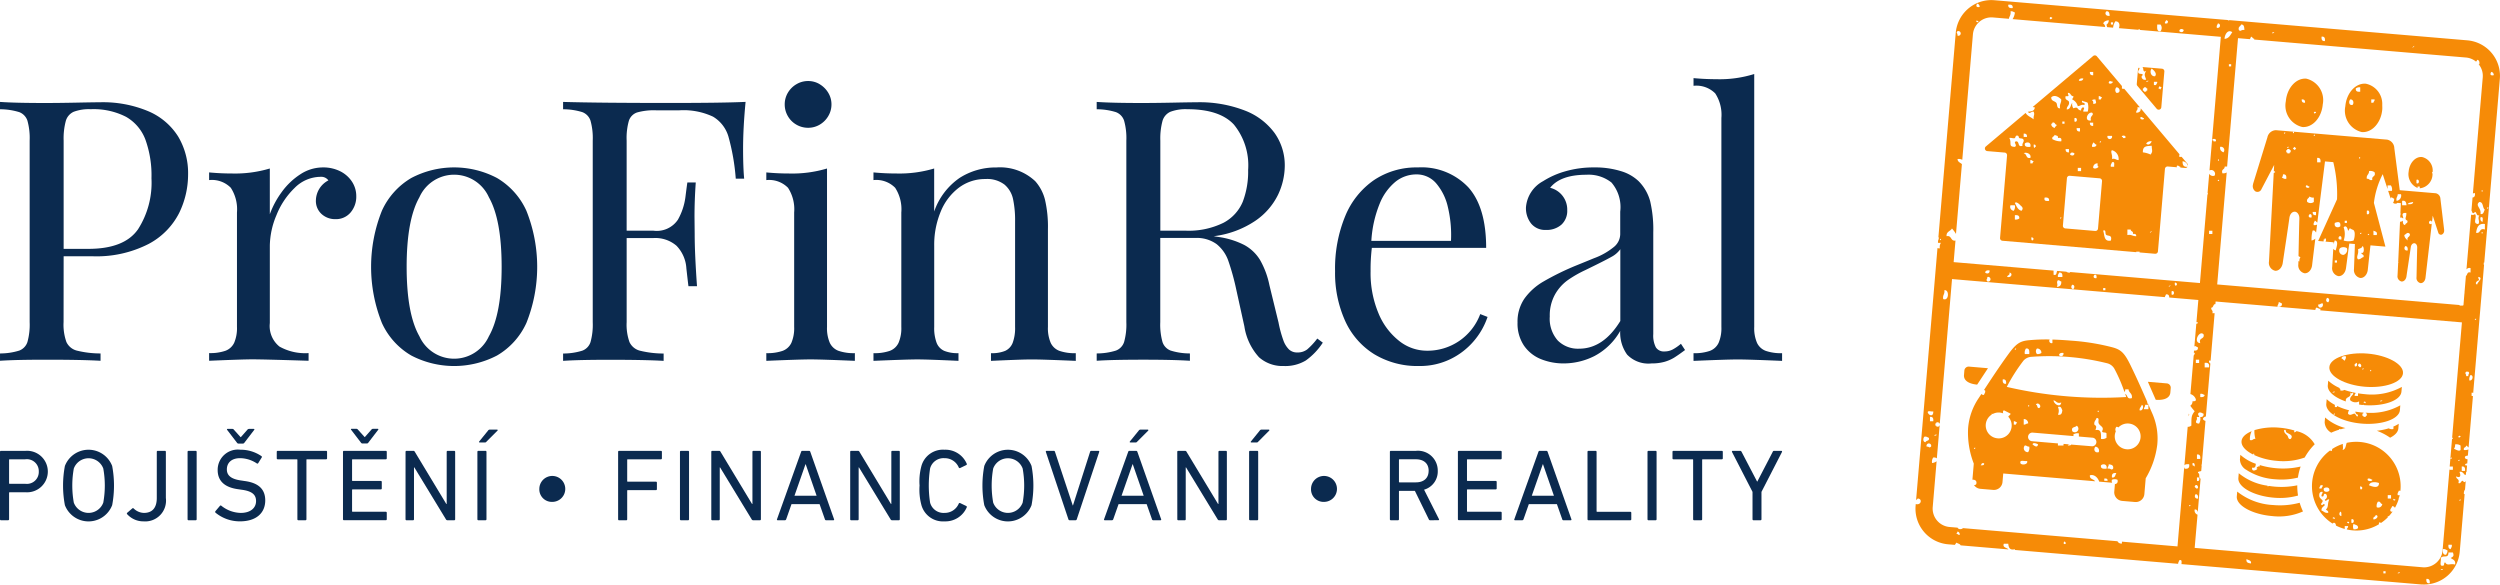 <svg xmlns="http://www.w3.org/2000/svg" width="263" height="61.492" viewBox="0 0 263 61.492"><g transform="translate(-136.56 -249.124)"><g transform="translate(338.07 249.124)"><path d="M399.751,303.065a1.309,1.309,0,0,0,.67,1.08.236.236,0,0,0,.029-.005c0,.009-.005.012-.007.02a6.319,6.319,0,0,0,3.034.978,7.264,7.264,0,0,0,2.374-.175,6.2,6.2,0,0,1,.287-1.166,8.142,8.142,0,0,1-2.563.179,8.543,8.543,0,0,1-1.742-.334c0,.05.008.1.01.151-.19-.085-.5.23-.232.232-.169.185-.637.365-.58-.116.355.09.368-.16.391-.4a4.764,4.764,0,0,1-1.628-.946Z" transform="translate(-365.62 -254.718)" fill="#f68b07"/><path d="M370.035,265.7l1.828.155a.276.276,0,0,1,.252.3l-.736,8.677a.275.275,0,0,0,.252.3l14.076,1.2v-.054h.348v.083l1.634.139a.277.277,0,0,0,.3-.252l.736-8.677a.276.276,0,0,1,.3-.252l.962.081a.15.15,0,0,1,.015-.168c.188-.032.2.11.349.116a.1.1,0,0,1-.021.081l.522.044a.264.264,0,0,0,.246-.124c-.418.052-.531-.2-.517-.581a.622.622,0,0,1,.553.485.26.26,0,0,0-.048-.233l-.62-.735v.019h-.233v-.232h.054l-4.11-4.872c.022.334-.17.453-.469.466-.047-.28.212-.252.116-.58h.257l-1.641-1.946a.347.347,0,0,1-.241-.026v-.26l-2.638-3.126a.275.275,0,0,0-.389-.033l-6.348,5.354a.28.28,0,0,0,.206.037c-.005.382-.33.443-.7.464.1.339.373-.069.579,0,.153.36-.031.331,0,.812-.269-.238-.665-.347-.839-.679l-4.194,3.537A.276.276,0,0,0,370.035,265.7Zm17.18,8.482c.389-.28-.28.389,0,0Zm.116-9.508c-.085.236-.349.474-.58.232A.568.568,0,0,1,387.332,264.67Zm0,.464c.021.523.142.578-.116.928a2.5,2.5,0,0,0-.812-.232C386.371,265.075,386.918,265.2,387.332,265.134Zm-1.16-3.015c.187-.032.2.11.348.116C386.566,262.459,385.991,262.4,386.172,262.118Zm-13.7,9.277h.465a.749.749,0,0,1-.116.579A.418.418,0,0,1,372.476,271.4Zm.465,1.508v-.465c.3-.032.5.043.464.348A.656.656,0,0,1,372.941,272.9Zm.7-.928c-.4-.1-.519-.486-.7-.811.116-.2.446.077.58.232C373.615,271.5,373.918,271.678,373.637,271.975Zm.232-6.03c.127-.193.854-.01.7.465C374.065,266.522,374.227,265.973,373.869,265.945Zm.812,8.814c.533.077-.093.7,0,0Zm3.018-1.971c-.06-.06.083-.148.116-.115C377.875,272.731,377.731,272.819,377.7,272.787Zm3.986,1.056a.275.275,0,0,1-.3.252l-3.141-.267a.275.275,0,0,1-.252-.3l.423-4.986a.275.275,0,0,1,.3-.252l3.141.267a.276.276,0,0,1,.252.3Zm-3.406-8.361h.348v.348C378.374,265.85,378.258,265.734,378.279,265.481Zm.464.58c.033-.269.31-.267.465-.116C379.176,266.214,378.9,266.212,378.743,266.061Zm1.045-2.435c-.253.021-.369-.095-.348-.348h.348Zm.116,3.827v.348h-.347v-.348Zm-.7-4.87v-.348C379.546,262.064,379.546,262.753,379.208,262.583Zm1.625.115h.347v.348C380.928,263.067,380.811,262.952,380.833,262.7Zm1.16,1.971c.06.06-.084.148-.116.116C381.818,264.725,381.962,264.638,381.993,264.67Zm1.393,2.667h-.348c-.049-.243.08-.307.116-.464C383.5,266.756,383.359,267.131,383.386,267.337Zm-.233-.812c.1-.442-.189-.74,0-.928a.953.953,0,0,1,.7,1.044C383.577,266.644,383.508,266.442,383.154,266.525Zm1.626,7.421h.348c0,.231.316.148.231.464.233-.039.364.024.348.232-.373.026-.491-.205-.928-.115Zm-.233-9.625h-.233c.021-.1-.045-.109-.115-.116C384.153,263.98,384.727,264.037,384.547,264.322Zm-.928-5.333c.381-.028.522.638,0,.579A.43.43,0,0,1,383.618,258.988Zm-.349-.58c-.113.187-.309.267-.464.116C382.907,258.186,382.98,258.394,383.269,258.408Zm-.579,5.682h.464A.248.248,0,1,1,382.69,264.09Zm-.116,10.437c.233.11.62-.01.465.579-.765.146-.641-.6-.813-1.043C382.606,273.912,382.359,274.424,382.573,274.526Zm-.812-14.611c.187-.033.2.109.348.115-.022.094-.116.116-.116.232h-.232Zm-.116,7.073c-.01.165-.02.329.116.348-.142.165-.443.263-.581.115A.436.436,0,0,1,381.645,266.989Zm-.58-1.74c-.048-.242.08-.306.115-.464.153.041.183.205.348.233C381.5,265.221,381.329,265.282,381.065,265.249Zm.348-4.986c.06.3.2.45-.233.464.01-.164.02-.328-.115-.347C381.084,260.243,381.276,260.282,381.413,260.263Zm-.233-2.9v.348c-.252.021-.369-.095-.347-.348Zm-.115,4.291c.28.278-.282.306-.116.811C380.19,262.61,380.545,261.56,381.065,261.655Zm-.928-3.595c-.028.2-.2.264-.465.231C379.7,258.087,379.872,258.027,380.136,258.061Zm-1.857,1.855c.471.032.261-.043.232-.348.329-.019.27.348.58.348.033.187-.109.2-.116.347a1.063,1.063,0,0,1,.581.7c.273,0,.341-.2.7-.116.144-.375-.375-.089-.232-.464.153.118.428.114.58.232a1.718,1.718,0,0,1,0,.928h-.464c-.011-.317.193-.234,0-.464a.321.321,0,0,0-.233.348c-.493-.069-.224-.46-.812-.233a.757.757,0,0,1-.116-.579c-.2.228-.156.693-.579.7-.02-.367.308-.388.232-.812C378.524,260.29,378.157,260.347,378.279,259.916Zm-.348,2.667h.232v.232h-.232Zm-.116,2.087a1.8,1.8,0,0,1-.929-.232c-.084-.317.231-.234.233-.464.108.124.428.036.347.347Q377.919,264.218,377.816,264.67Zm0-4.407c.025.373-.206.491-.116.928-.306.036-.3-.242-.348-.464-.087-.338-.627-.225-.58-.7C377.145,259.715,377.61,260.052,377.816,260.263Zm-.929,2.435c.317-.084.234.23.465.232-.041.152-.2.183-.232.347-.17-.1-.368-.173-.348-.463C376.869,262.836,376.88,262.769,376.886,262.7Zm-.812,7.885c.3-.032.5.042.465.348C376.235,270.964,375.958,270.97,376.074,270.583Zm-.928-5.334c-.1-.021-.11.046-.115.116-.136-.019-.1-.211-.117-.347C375.111,264.975,375.132,265.109,375.146,265.249Zm-.348,1.74h-.233v-.347c.188-.033.2.109.348.115C374.892,266.851,374.8,266.872,374.8,266.989Zm-.233-1.74c-.331.023-.633.015-.579-.347C374.209,264.676,374.7,264.781,374.565,265.249Zm-.7-1.391c.253-.021.37.095.347.348h-.347Zm-.928.464c.088-.085.062-.349.348-.232.056.023.071.21.115.232.18.085.393-.029.465.232.049.178-.2.338-.115.58-.589.2-.27-.5-.7-.464-.318.106.205.407-.116.579-.74-.023-.279-.4-.58-.928C372.482,264.248,372.841,264.418,372.941,264.322Z" transform="translate(-362.483 -249.804)" fill="#f68b07"/><path d="M418.1,299.416l.042-.5a3.571,3.571,0,0,1-.57.3.563.563,0,0,1,0,.255.664.664,0,0,1-.483-.073,6.681,6.681,0,0,1-1.253.254,6.187,6.187,0,0,1,1.4.73C417.735,300.13,418.063,299.8,418.1,299.416Z" transform="translate(-367.304 -254.336)" fill="#f68b07"/><path d="M410.119,293.851l-.043.5c-.056.652.731,1.283,1.881,1.682h.019c-.1-.568.615-.313.465-.928.1.071.208.14.232,0,.295.19-.376.388-.232.812a.811.811,0,0,0,.928.116v.332c.122.017.242.037.367.048a.114.114,0,0,1,.15.012c2.036.151,3.856-.467,3.937-1.417l.043-.5a6.569,6.569,0,0,1-3.965.757c-.217-.019-.432-.047-.647-.082v.275H412.9c-.03-.172.084-.2.108-.318a8.2,8.2,0,0,1-1.191-.317.514.514,0,0,1-.426.055c.019-.135-.026-.207-.115-.232,0-.015.007-.023.008-.038A4.3,4.3,0,0,1,410.119,293.851Zm5.688,2.072c0,.112-.143.09-.233.116C415.577,295.925,415.716,295.949,415.807,295.923Zm-1.742.231c-.051.169-.1-.012-.232,0A.117.117,0,0,1,414.064,296.154Zm-3.481-1.043c0-.113.141-.09.232-.116C410.812,295.107,410.673,295.085,410.583,295.111Z" transform="translate(-366.701 -253.806)" fill="#f68b07"/><path d="M420.513,270.828v-.153h.232v.191a1.5,1.5,0,0,0,1.341-1.5.939.939,0,0,0-.064-.2c.027,0,.047,0,.073,0a1.452,1.452,0,0,0-1.12-1.594c-.695-.059-1.322.631-1.4,1.541A1.57,1.57,0,0,0,420.513,270.828Zm-.116-.849c.339-.17.339.518,0,.348Z" transform="translate(-367.695 -251.055)" fill="#f68b07"/><path d="M406.869,263.452c1.073.091,2.039-.974,2.159-2.378a2.314,2.314,0,0,0-1.726-2.707c-1.072-.09-2.039.975-2.159,2.378A2.313,2.313,0,0,0,406.869,263.452Zm1.457-1.509c-.1.071-.208.14-.233,0A.118.118,0,0,1,408.325,261.942Zm-1.16-1.044c-.253.021-.37-.095-.349-.348C407.07,260.529,407.186,260.645,407.165,260.9Z" transform="translate(-366.184 -250.091)" fill="#f68b07"/><path d="M389.726,261.389a.276.276,0,0,0,.486-.155l.32-3.759a.276.276,0,0,0-.253-.3l-2.11-.18a.507.507,0,0,1,.1.047c.073.048-.015.634.348.348-.226.441-.171.44,0,.928-.358.151-.659-.329-.348-.464-.017-.215-.393-.072-.465-.232-.141-.269.273-.456.047-.559a.271.271,0,0,0-.09.175l-.131,1.542a.28.28,0,0,0,.064.2Zm.287-2.374c.095.022.116.116.233.116-.022.094-.116.115-.116.231-.094-.022-.116-.116-.232-.116C389.919,259.154,390.014,259.132,390.013,259.016Zm-.347-.116h-.233v-.347h.348C389.813,258.739,389.672,258.752,389.665,258.9Zm-.465-1.739c.216.173.605.52.347.811C389.114,258.019,388.95,257.445,389.2,257.161Zm-.348,1.275c0,.113-.142.09-.232.116C388.623,258.439,388.762,258.462,388.852,258.436Zm-.58.812c.1.021.109-.045.116-.115h.232c-.021.1.045.109.115.115v.232c-.1-.022-.109.046-.115.115h-.232c.021-.1-.046-.108-.116-.115Z" transform="translate(-364.352 -249.948)" fill="#f68b07"/><path d="M415.149,310.615a3.772,3.772,0,0,0,3.734-3.434l.516-6.078a.392.392,0,0,1-.075-.006.665.665,0,0,1,.116-.476l.078-.918a.223.223,0,0,1-.079.118c-.155.077-.19-.116-.232-.116-.215,0-.2.355-.465.232.16-.469-.252-.366-.232-.7.445.214.515-.067.348-.464.463-.2.639.831.7,0,.018,0,.024.006.04.005l.055-.66a.275.275,0,0,0-.212-.041c0-.141.107-.2.232-.192l.037-.432c-.134-.056-.334-.047-.269-.3a.548.548,0,0,1,.3-.1l.056-.652a.854.854,0,0,1-.475.06c-.085-.316.23-.234.232-.464.119.032.166.138.261.2l.459-5.415h-.141v-.347a.218.218,0,0,1,.167.031l1.144-13.483h-.034v-.232h.054l1.64-19.328a3.754,3.754,0,0,0-3.419-4.056l-25.02-2.124a.143.143,0,0,1-.181,0v-.012l-24.564-2.085q-.161-.013-.32-.013a3.772,3.772,0,0,0-3.735,3.434l-1.826,21.52h.038a.531.531,0,0,1-.065.329l-.022.249a1.447,1.447,0,0,0,.32,0,.757.757,0,0,0-.116.58.483.483,0,0,1-.251-.026l-2.252,26.53c.053-.068.124-.119.182-.181.5.017.372.739-.216.582l-.015.18a3.757,3.757,0,0,0,3.421,4.055l.712.06c.028-.058.081-.114.16-.239.136.108.372.116.442.29l5.027.427c-.006-.007-.008-.013-.015-.021-.171-.167-.636-.186-.464-.58h.464c.042.382.134.716.7.58v.079l17.172,1.457c0-.168.089-.242.12-.376.321-.107.23.2.234.406l25.216,2.14C414.936,310.61,415.042,310.615,415.149,310.615Zm3.827-8.939c.06.06-.084.149-.116.116C418.8,301.733,418.943,301.644,418.975,301.677Zm-3.25,8.814c-.305.035-.38-.161-.348-.464C415.683,309.991,415.758,310.187,415.725,310.49Zm1.16-1.392c0-.113.142-.09.232-.116C417.115,309.1,416.976,309.072,416.886,309.1Zm.464-.811c-.167.026-.039.346-.232.347-.441.093-.147-.548-.232-.811.312-.365.8.121.813-.58h.464c.133.34.069.431-.232.58.217.169.552.222.464.7C417.891,308.357,417.591,308.71,417.349,308.287Zm-.232-1.391c.244-.049.308.079.466.116.048.243-.081.307-.117.464C417.1,307.527,417.1,307.227,417.117,306.9Zm.581-.464h.348c.048.242-.081.306-.116.464C417.726,306.867,417.666,306.7,417.7,306.432Zm1.044-8.814c-.059-.06.084-.148.116-.116C418.919,297.562,418.776,297.65,418.742,297.618Zm.233-1.159c-.181.191-.452-.039-.7-.115a.651.651,0,0,0,.116-.465.758.758,0,0,1,.581.116Zm-.233-1.391a.118.118,0,0,1,.233,0C418.871,295.138,418.768,295.207,418.742,295.067Zm.7,3.595h-.348V298.2C419.4,298.163,419.472,298.359,419.439,298.662Zm.348-9.973h-.232c.011-.316-.193-.234,0-.464h.232C419.981,288.455,419.777,288.373,419.787,288.689Zm.116.464a.75.75,0,0,1,.115-.579C420.376,288.594,420.263,289.2,419.9,289.153Zm.579-6.377c-.059-.06.085-.148.117-.116C420.659,282.719,420.515,282.807,420.483,282.776Zm.233-3.711c-.351-.141.061-.463.233-.464a.541.541,0,0,1-.116-.347C421.427,278.35,420.716,278.823,420.716,279.064Zm.464-5.45c.022-.132.117-.064.116,0C421.274,273.746,421.18,273.679,421.18,273.615Zm.348-.348c-.623-.2-.406.445-.928.348.083-.534.216-1.021.928-.928Zm-.464-1.275c.349-.117.206.258.232.464C421.092,272.427,421.032,272.255,421.064,271.991Zm1.16-15.307a.32.32,0,0,1,.232.348C422.054,257.134,422.059,256.854,422.224,256.684Zm-.348,14.263c.061.06-.083.148-.116.116C421.7,271,421.844,270.915,421.876,270.947Zm-.812.7c.115-.662-.611-.894-.116-1.276.454.011.3.625.579.812C421.392,271.351,421.428,271.7,421.064,271.643Zm.115-2.435c.022-.132.117-.064.116,0C421.274,269.339,421.18,269.272,421.18,269.208Zm-7.195-15.191c.389-.28-.28.389,0,0Zm-9.633-1.043c.305-.035.381.16.347.463C404.394,253.473,404.319,253.276,404.352,252.974Zm-4.991-.465c0,.114-.142.09-.232.116C399.132,252.513,399.271,252.535,399.361,252.509Zm-3.481-.811c.326-.017.335.284.348.58-.371-.069-.36.218-.581,0C395.547,251.908,395.83,251.919,395.88,251.7Zm-.928.811c-.209.295-.343.663-.813.7C394.156,252.744,394.5,252.176,394.951,252.509Zm-.116,3.364v.231H394.6v-.231Zm-.427,10.775,1.147-13.515,1.259.107c.028-.1.087-.165.111-.266.151.04.182.2.348.232a.276.276,0,0,1-.027.071l22.288,1.892a1.915,1.915,0,0,1,1.059.431.327.327,0,0,0,.123-.19c.2.028.264.2.233.464a.416.416,0,0,1-.08,0,1.923,1.923,0,0,1,.433,1.387l-1.037,12.216a.338.338,0,0,1,.218-.039c.03.265-.035.438-.253.457l-.115,1.367c.063.1.073.232.138.264.146.072.206-.121.231-.116.206.035.132.476.466.347-.243.365.1.647-.116.928-.688-.03-.068-.729-.349-1.044a.388.388,0,0,1-.406.054l-.49,5.769a.376.376,0,0,1,.432-.14v.463c-.393-.108-.314.255-.49.363l-.147,1.72a.251.251,0,0,1-.012.139l-.1,1.232-.058-.005c0,.011,0,.019,0,.03h-.348a.359.359,0,0,1,0-.06l-25.5-2.165,1-11.781a.714.714,0,0,1-.449.09c-.16-.47.253-.367.232-.7A.876.876,0,0,1,394.408,266.648Zm10.641,14.272c-.269-.033-.268-.311-.116-.465C405.2,280.489,405.2,280.766,405.049,280.92Zm-1.045.232c.208.014.244-.142.464-.116C404.63,281.552,403.936,281.664,404,281.152Zm-3.83-.116c.035.305-.16.381-.464.348-.015-.209.141-.244.115-.464C400.013,280.887,400.026,281.03,400.174,281.036Zm-6.616-12.988c.06.06-.084.148-.116.116C393.383,268.1,393.526,268.016,393.558,268.048Zm-.116-2.087c.022-.132.116-.064.116,0C393.536,266.093,393.442,266.025,393.442,265.961Zm.581-.812c-.2-.106-.4-.216-.348-.58A.349.349,0,0,1,394.023,265.149Zm-.581-13.567c.338.021.28.551-.115.463C393.277,251.8,393.406,251.738,393.442,251.583Zm-3.6.7c-.032.269-.311.266-.465.116C389.413,252.125,389.69,252.127,389.844,252.278Zm-1.857-1.044c.242.064.246.181.116.348h-.232C387.839,251.395,387.981,251.383,387.987,251.234Zm-.928.464h.348a.566.566,0,0,1,0,.7C386.991,252.461,387.054,252.051,387.059,251.7Zm-4.874-.232h.231v.232h-.231Zm-.465-1.159c.306-.035.3.242.347.464C381.653,250.865,381.492,250.523,381.72,250.307Zm-5.687.7c-.352.429-.39-.352,0,0Zm-4.178-1.044c-.3.033-.5-.042-.465-.347C371.694,249.578,371.889,249.653,371.855,249.958Zm-3.715-.464a.319.319,0,0,1,.232.348C367.971,249.944,367.975,249.664,368.141,249.495Zm.117,1.856a.119.119,0,0,1-.234,0C368.076,251.181,368.127,251.362,368.258,251.351Zm-2.206,1.043a.248.248,0,1,1,0,.464C366.063,252.541,365.859,252.624,366.052,252.394Zm-.58,20.757a3.846,3.846,0,0,1,.418.569l.623-7.345c-.172-.158-.441-.218-.461-.529a.742.742,0,0,1,.5.077l1.12-13.21a1.952,1.952,0,0,1,1.932-1.775c.056,0,.11,0,.167.007l1.689.143c-.01-.184.243-.406.164-.781.243-.049.308.079.465.115a1.616,1.616,0,0,1-.244.7l9.731.826a.4.4,0,0,0-.2-.364c.081-.229.31-.31.58-.348a.51.51,0,0,1-.232.464,1.709,1.709,0,0,0,.073.267l.62.053a1.537,1.537,0,0,1,.235-.667c.444,0,.5.379.377.719l2.052.174c0-.053.1-.107.124-.081s.01.065-.021.09l8.567.727-1.193,14.06a.4.4,0,0,1,.538.545.453.453,0,0,1-.568-.2l-.17,2.006a.341.341,0,0,1,.041.161c-.024.006-.034,0-.055,0l-.791,9.332-13.66-1.16v.058a.536.536,0,0,1-.4-.092l-.95-.081c-.111.152-.018.509-.387.406v-.439l-10.512-.892.194-2.284c0,.008-.01.011-.012.019-.537.073-.355-.573-.928-.464C364.86,273.467,365.315,273.458,365.472,273.151Zm27.738-9.161h-.232c.021-.1-.046-.109-.116-.116C392.816,263.649,393.391,263.7,393.21,263.99Zm-.348,9.393v.347h-.347v-.347Zm-.347,14.379h-.465V287.3Q392.595,287.217,392.514,287.762Zm-1.045,5.914c-.494-.022-.309-.275-.232-.464.019-.047-.035-.2,0-.232s.22.03.232,0c.039-.1-.266-.282,0-.464.243-.049.307.08.465.116.021.253-.095.369-.348.347A.985.985,0,0,1,391.469,293.675Zm.116-8.464c-.79-.05-.1-1.415.348-.928C392.073,284.847,391.4,284.6,391.586,285.211Zm-.116,1.739v.348h-.348v-.348Zm-.348,14.148c.2.028.264.2.232.464C390.992,301.615,390.938,301.269,391.121,301.1Zm-.116-.812c.158-.42.537.138.233.232C391.18,300.534,390.978,300.357,391,300.285Zm.233-.58v-.347C391.575,299.187,391.575,299.875,391.237,299.705Zm0-2.319v-.464c.305-.035.381.16.348.464Zm.348-6.494v-.348c.242-.049.307.08.464.116C392.022,290.865,391.85,290.925,391.586,290.892Zm-2.67-12.06c.532.078-.093.7,0,0Zm-.347,1.276v-.348C388.906,279.59,388.906,280.278,388.568,280.108Zm-.233-.928c.389-.28-.28.389,0,0Zm-6.731.232v.232h-.233v-.232Zm-.929-1.276v.232C380.109,278.485,380.462,277.752,380.675,278.137Zm-2.437,1.391c-.269-.032-.266-.31-.116-.464C378.391,279.1,378.389,279.374,378.238,279.528Zm-1.625-.928c.188-.032.2.11.349.116.03.378-.138.558-.465.579C376.664,278.951,376.4,278.9,376.613,278.6Zm0-.347c-.048-.243.08-.307.116-.465.306-.035.381.161.348.465Zm-5.339,0c0-.231.318-.148.233-.465C371.9,277.846,371.732,278.395,371.274,278.253Zm-2.089,0a.248.248,0,1,1,0,.464C368.992,278.486,369.2,278.569,369.186,278.253Zm-.232-.465c.028-.2.2-.264.464-.231C369.471,277.918,369.127,277.971,368.954,277.789Zm-4.294,1.856c.536-.113.513,1.176-.116.928C364.461,280.142,364.742,280.074,364.66,279.645Zm-.465-5.334c.022-.132.117-.064.116,0C364.29,274.442,364.2,274.375,364.2,274.31Zm-.348,20.525c0,.113-.141.09-.232.116C363.619,294.838,363.757,294.861,363.847,294.835ZM363.5,292.4c.03.612-.466.445-.58.115C362.9,292.264,363.331,292.464,363.5,292.4Zm0,1.043h-.348v-.464C363.456,292.945,363.532,293.141,363.5,293.443Zm-.813,2.2c-.3-.012-.274-.432-.115-.579.242-.049.307.08.464.116C363.137,295.555,362.734,295.424,362.686,295.647Zm.58.464c-.23.193-.148-.011-.464,0A.248.248,0,1,1,363.267,296.11Zm2.67,9.161c.021-.094.116-.115.116-.232a.319.319,0,0,1,.232.348C366.1,305.42,366.084,305.278,365.936,305.271Zm11.373.812c.43.352-.353.39,0,0Zm13.115-3.711c-.06-.06.084-.148.116-.116C390.6,302.317,390.458,302.4,390.424,302.372Zm-.159-8.347-.346,4.066c.056-.107.212-.151.5-.125q.081.545-.464.465a.656.656,0,0,1-.055-.174l-.709,8.352-5.843-.5a1.61,1.61,0,0,1-.009.2.459.459,0,0,1-.464-.244l-16.25-1.379c-.141.148-.481.162-.565-.048l-.849-.072a1.943,1.943,0,0,1-1.769-2.1l.408-4.813a1.015,1.015,0,0,1-.474.187.753.753,0,0,1,.116-.58.492.492,0,0,1,.383.086l.293-3.443c-.072,0-.09.047-.1.111h-.232c.021-.1-.045-.109-.116-.116v-.232c.1.021.109-.045.116-.115h.232c-.021.1.046.109.116.115v0l1.288-15.181,22.387,1.9c.023-.113.092-.18.117-.289.255-.03.345.107.35.329l3.058.26-.2,2.341c.068-.024.155.008.156.085a.3.3,0,0,1-.169.075l-.207,2.432a.336.336,0,0,0,.028-.072c.188-.032.2.109.348.116.033.285-.14.365-.409.348l-.02.232H391c.03.171-.082.2-.107.317l-.341,4.022a.866.866,0,0,1,.565.531c.054.247-.166.221-.348.232a.51.51,0,0,1-.232.464,5.148,5.148,0,0,0,.464.58c-.366.47-.344.642-.348,1.507A.552.552,0,0,1,390.265,294.025Zm.508,3.825c.248-.055.221.166.232.348-.094-.022-.115-.116-.232-.116Zm.232,4.871c.212-.011.285.117.317.286l.3-3.535c-.013,0-.021,0-.036,0-.2-.07.008-.55-.233-.579-.05-.209.258-.15.337-.227l.042-.491a.346.346,0,0,1,.019-.228l.386-4.541c-.477-.141-.194-.429.039-.459l.473-5.572a.283.283,0,0,1-.133-.311.475.475,0,0,1,.159.01l.423-5h-.235c.1-.328-.163-.3-.116-.58.261-.009.161-.378.432-.375l.023-.275,10.49.89a.857.857,0,0,1,.081-.24c.208-.014.244.142.464.116-.011.054-.017.111-.024.167l14.9,1.265L418.082,295.2c.03-.02.066-.031.081-.017.05.05-.039.115-.089.119l-.246,2.9h.335v.347h-.347v-.193l-.736,8.677a1.953,1.953,0,0,1-1.933,1.775c-.055,0-.109,0-.165-.007L391,306.762l.3-3.493A.465.465,0,0,1,391,302.721Zm26.926-5.334c-.06-.06.083-.148.116-.116C418.107,297.331,417.963,297.418,417.93,297.386Zm-21.472,10.552c.173.137.519.1.466.464C396.655,308.362,396.38,308.327,396.459,307.938Zm14.624,1.508h-.232v-.232h.232Zm1.277,0c0-.113.141-.09.232-.116C412.589,309.443,412.449,309.42,412.36,309.446Z" transform="translate(-361.63 -249.124)" fill="#f68b07"/><path d="M367.859,292.2a.455.455,0,0,0-.491.414l-.039.463c-.061.717.761.965,1.385,1.018l1.136-1.725Z" transform="translate(-362.226 -253.633)" fill="#f68b07"/><path d="M399.567,305.228c-.081.963,1.655,1.9,3.725,2.072a7.074,7.074,0,0,0,2.552-.225,6.19,6.19,0,0,1-.079-1.075,8.251,8.251,0,0,1-2.374.138c-.2-.017-.4-.042-.6-.073a.336.336,0,0,1-.156.041.193.193,0,0,1,0-.069,6.027,6.027,0,0,1-3.029-1.312Z" transform="translate(-365.601 -254.944)" fill="#f68b07"/><path d="M403.208,308.3a6.573,6.573,0,0,1-3.781-1.415l-.043.505c-.082.962,1.655,1.9,3.725,2.072a6.219,6.219,0,0,0,3.237-.488,6.21,6.21,0,0,1-.349-.914A7.943,7.943,0,0,1,403.208,308.3Z" transform="translate(-365.582 -255.171)" fill="#f68b07"/><path d="M415.263,309.546a.149.149,0,0,1,.207.032,4.652,4.652,0,0,0,.716-.587.475.475,0,0,0,.005-.141.253.253,0,0,1,.1.025,4.6,4.6,0,0,0,.411-.509.448.448,0,0,1-.166.02c-.216-.205.05-.338.116-.58a.292.292,0,0,1,.289.18,4.645,4.645,0,0,0,.419-.99h-.012c-.033-.034,0-.073.036-.1.022-.082.042-.165.06-.249a.881.881,0,0,1-.211,0c-.049-.243.08-.307.116-.464a.213.213,0,0,1,.163.03c0-.039.013-.078.016-.118a4.668,4.668,0,0,0-5.656-4.949c-.112.284-.1.692-.441.748.109-.181,0-.457.041-.638a4.635,4.635,0,0,0-1.136.542.258.258,0,0,1-.066.212.256.256,0,0,1-.143-.067,4.657,4.657,0,0,0,.253,7.694,1.507,1.507,0,0,1,.123-.09c.16,0,.228.141.236.3a4.634,4.634,0,0,0,.924.356v-.305h.347c.033.187-.109.2-.116.347h-.056a4.553,4.553,0,0,0,3.422-.535ZM417,307.111a.118.118,0,0,1-.233,0C416.824,306.942,416.874,307.122,417,307.111Zm-.813-.464h.348V307h-.348Zm-7.079-1.044h.232c.032.188-.109.2-.116.348H409C408.964,305.764,409.106,305.752,409.113,305.6Zm.813,2.9c-.366.056-.455-.165-.7-.232-.03-.337.218-.4.347-.579a.117.117,0,0,0-.232,0c-.4-.05.056-.265,0-.464-.024-.09-.325-.261-.348-.464-.025-.22.007-.512.348-.464.015.208-.142.244-.116.464.374.143.088-.376.464-.232a.349.349,0,0,1-.116.579c.077.347.249-.111.465,0-.227.491-.039.757-.348,1.044C409.768,308.273,409.96,308.275,409.925,308.5Zm.116-2.319c-.174.184-.662.169-.58-.232C409.634,305.767,410.122,305.782,410.041,306.183Zm.348,2.9a.117.117,0,0,1,.232,0C410.57,309.251,410.52,309.071,410.389,309.082Zm.812-.7c.158.036.1.29.116.464C411.049,308.818,411.051,308.541,411.2,308.387Zm.7,1.159a.117.117,0,0,1,.232,0C412.079,309.714,412.029,309.534,411.9,309.546Zm.464,0V309.2C412.7,309.028,412.7,309.717,412.362,309.546Zm.233.7a.717.717,0,0,1,0-.579c.172.137.518.1.464.463A.648.648,0,0,1,412.594,310.242Zm3.018-2.667a.419.419,0,0,1-.581.348.752.752,0,0,1,.116-.58C415.464,307.258,415.381,307.573,415.613,307.574Zm-2.322-1.855c.533.077-.092.7,0,0Zm.813-.812c.243-.049.308.08.465.116C414.6,305.229,413.917,305.231,414.1,304.907Zm1.16.464c.022.612-.667.4-1.044.232C414.316,305.194,414.952,305.253,415.263,305.371Zm-.58,3.827c-.085-.317.23-.234.233-.465C415.322,308.806,415.019,309.218,414.683,309.2Z" transform="translate(-366.507 -254.558)" fill="#f68b07"/><path d="M390.926,294.153l-1.992-.168.829,1.892c.624.054,1.476-.053,1.537-.77l.039-.463A.454.454,0,0,0,390.926,294.153Z" transform="translate(-364.488 -253.82)" fill="#f68b07"/><path d="M413.984,294.155c2.071.175,3.939-.451,4.021-1.415s-1.655-1.9-3.725-2.072-3.939.451-4.022,1.415S411.914,293.979,413.984,294.155Zm.68-1.7c-.022.132-.116.065-.116,0C414.571,292.324,414.665,292.391,414.665,292.455Zm-.813-.232c.061.06-.083.149-.116.116C413.676,292.279,413.82,292.191,413.852,292.223Zm-.348-.115c-.056.018-.258-.16-.232-.232C413.429,291.456,413.809,292.013,413.5,292.107Zm-.58-.348c.1.022.109-.045.117-.116.225-.046.169.528-.117.348Zm-.928-.811c.049.243-.08.307-.116.464-.152-.041-.183-.2-.348-.232C411.56,290.976,411.731,290.916,411.995,290.948Z" transform="translate(-366.72 -253.47)" fill="#f68b07"/><path d="M387.139,296.693c-.13-.3-.269-.62-.41-.944a.545.545,0,0,1-.071.013v-.176c-.529-1.215-1.13-2.57-1.766-3.869-.643-1.314-1.01-1.641-1.915-1.884a23.536,23.536,0,0,0-4.36-.7c-.717-.061-1.342-.095-1.939-.112v.366a.244.244,0,0,1-.282-.376,19.645,19.645,0,0,0-2.194.08c-.933.087-1.351.347-2.206,1.534-.9,1.241-1.758,2.545-2.514,3.7a.461.461,0,0,0,.117.047c.049.242-.08.307-.115.464a.257.257,0,0,1-.274-.095l-.267.408a6.523,6.523,0,0,0-1.137,3.243,9,9,0,0,0,.6,3.679l-.142,1.671c0,.008,0,.015,0,.023.249-.022.509.106.4.464a.23.23,0,0,1-.237.093.891.891,0,0,0,.663.4l1.356.115a.907.907,0,0,0,.981-.827l.077-.9,9.661.819c-.141-.249-.589-.192-.546-.624.39-.138.817.167.982.662l1.364.116a.373.373,0,0,1-.025-.313.721.721,0,0,1,.581,0c.089.295-.084.444-.268.456l-.067.788a.909.909,0,0,0,.828.981l1.356.115a.907.907,0,0,0,.981-.827l.142-1.671a9.043,9.043,0,0,0,1.215-3.524A6.535,6.535,0,0,0,387.139,296.693Zm-18.7,3.825c-.061-.061.083-.149.116-.116C368.613,300.462,368.469,300.549,368.437,300.518Zm.7,1.739c.022-.094.116-.115.116-.232h.233C369.536,302.273,369.316,302.246,369.134,302.257Zm8.7-11.827c.054.361-.292.414-.465.231C377.4,290.456,377.573,290.4,377.838,290.43Zm-2.786-.465a.436.436,0,0,1,.465.465.658.658,0,0,1-.465.116A.433.433,0,0,1,375.052,289.965Zm-1.159,0c.363-.053.371.248.347.58h-.464A.75.75,0,0,1,373.892,289.965Zm-1.045,0c.06.06-.085.148-.116.116C372.671,290.021,372.815,289.934,372.848,289.965Zm.748,1.32a1.2,1.2,0,0,1,.829-.445,25.11,25.11,0,0,1,8.035.681,1.214,1.214,0,0,1,.742.579,16.529,16.529,0,0,1,1.057,2.441.429.429,0,0,0,.078-.286h.347c.034.392.438.415.348.928-.543.161-.423-.343-.7-.443.068.2.107.327.107.327A44.19,44.19,0,0,1,371.879,294,18.281,18.281,0,0,1,373.6,291.285Zm7.956,5.29c-.022.132-.116.064-.116,0C381.458,296.443,381.552,296.511,381.552,296.575Zm-2.786,2.087c-.151-.5.33-.367.465-.58A.375.375,0,1,1,378.766,298.662Zm-1.509-2.552c.372-.1.363.179.465.348-.04.27-.075.543-.465.464A.948.948,0,0,0,377.257,296.11Zm-.464-.695c.3.045.324.372.813.231C377.531,296.241,376.837,295.822,376.793,295.416Zm-1.509.811c-.268.036-.13-.335-.348-.347C375.119,295.51,375.633,296.024,375.285,296.227Zm-1.045-.232c-.021.132-.116.065-.115,0C374.146,295.863,374.24,295.93,374.24,295.995Zm-.115,1.855c-.209-.014-.246.142-.465.116v-.58A.437.437,0,0,1,374.124,297.85Zm-2.67-4.638c.306-.035.381.16.348.464C371.5,293.711,371.422,293.516,371.454,293.212Zm-.543,6.2a1.357,1.357,0,0,1-.617-2.5v-.1a.253.253,0,0,1,.091.047,1.307,1.307,0,0,1,1.123-.068.248.248,0,0,1,.063-.328c.237.111.458.237.7.348,0,.189-.2.178-.231.338a1.359,1.359,0,0,1-1.125,2.266Zm1.937-1.444h-.233v-.348c.187-.032.2.11.348.116C372.942,297.828,372.847,297.85,372.848,297.966Zm.464,4.058c-.109-.419.457-.161.7-.232C374.156,302.183,373.419,302.273,373.311,302.025Zm.813-1.159a.418.418,0,0,1-.348-.7c.208-.015.244.141.464.116A.755.755,0,0,1,374.124,300.865Zm.464-.812c.03-.271.51-.066.581,0C375.077,300.461,374.763,300.188,374.588,300.053Zm4.055.013c-.032.116-.21.085-.341.1.015-.107.138-.107.257-.11l-.714-.061a.708.708,0,0,1-.006.171h-.581a.929.929,0,0,1,.005-.22l-2.733-.232a.454.454,0,0,1,.077-.905l4.3.365a.465.465,0,0,1-.028-.167.757.757,0,0,1,.58-.116v.331l1.476.125a.454.454,0,0,1-.077.9Zm2.909.8c-.47.13-.574-.356-.348-.58A.418.418,0,0,1,381.552,300.865Zm-.348-2.319c.1-.338.149-.4-.116-.58-.055-.365.166-.453.232-.7.371,0,.113.347.233.579.158.308.6.361.348.812.017.215.393.071.464.232v.464a.756.756,0,0,1-.58.116C381.8,298.959,381.845,298.408,381.2,298.547Zm.58,3.71c.224-.226.711-.121.58.348C382.032,302.627,381.73,302.619,381.784,302.257Zm.348,1.623v-.232c.233-.039.363.024.348.232Zm.348-1.275c-.015-.209.141-.244.116-.465.27.04.544.075.464.465C382.839,302.823,382.85,302.536,382.48,302.605Zm.464.928q-.081-.545.465-.464C383.272,303.241,383.309,303.586,382.944,303.533Zm1.535-2.971a1.362,1.362,0,0,1-1.241-1.472,1.323,1.323,0,0,1,.107-.413.428.428,0,0,1,.064-.479.289.289,0,0,1,.207.069,1.359,1.359,0,1,1,.863,2.295Zm1.367-4.1c-.018-.288.182-.359.232-.579C386.345,295.97,386.191,296.6,385.846,296.459Zm.928-.115h-.464c-.015-.209.142-.245.116-.464h.348Z" transform="translate(-362.274 -253.299)" fill="#f68b07"/><path d="M401.4,300.557c-.28-.047-.252.211-.58.116a1.837,1.837,0,0,1,.184-.928c-.618.255-1.03.614-1.066,1.048-.045.521.455,1.03,1.24,1.417a.082.082,0,0,1-.009-.03c.022-.132.116-.064.116,0a.1.1,0,0,1-.031.065,7.148,7.148,0,0,0,2.408.619,6.655,6.655,0,0,0,2.921-.351,6.236,6.236,0,0,1,1.053-1.392,2.91,2.91,0,0,0-1.918-1.385.352.352,0,0,1-.255.124.805.805,0,0,0,.033-.192,7.766,7.766,0,0,0-1.537-.29,6.966,6.966,0,0,0-2.665.255A2.881,2.881,0,0,0,401.4,300.557Zm3.249-.7c.269.2.8.287.465.7-.253.1-.264-.239-.348-.348-.124-.161-.381-.275-.348-.579C404.661,299.522,404.571,299.8,404.647,299.86Z" transform="translate(-365.639 -254.382)" fill="#f68b07"/><path d="M403.7,264.421a.939.939,0,0,0-.9.752l-1.5,4.871-.034.176a.68.68,0,0,0,.269.637h0a.454.454,0,0,0,.642-.242l1.334-2.538-.036.671a.107.107,0,0,1,.144.088.392.392,0,0,1-.153.078c-.107,2.023-.384,7.206-.5,9.319a.855.855,0,0,0,.649.976h0c.382.032.729-.33.8-.826.159-1.093.56-3.708.7-4.744.059-.431.322-.664.585-.642.235.02.477.3.462.731-.028.831-.063,2.663-.09,3.938.072.032.113.1.213.1a.648.648,0,0,0-.116.464.371.371,0,0,1-.108-.039c0,.116-.005.236-.008.331a.851.851,0,0,0,.65.949h0c.39.033.745-.342.8-.852.077-.655.2-1.656.339-2.793a.778.778,0,0,1-.4.2,3.626,3.626,0,0,1,.116-1.043c.254-.068.258.115.366.193q.051-.407.1-.826a.517.517,0,0,1-.353.053c-.049-.242.08-.307.115-.464.122.033.168.14.264.2.387-3.107.808-6.432.808-6.432l.873.074a14.01,14.01,0,0,1,.394,3.912l-1.986,4.382.576.049v-.21c.1.021.109-.046.116-.116.159-.032.175.241.073.343l.862.073c0,.066-.007.14-.011.211a3.749,3.749,0,0,0,.12-.4c.492,0,.143.83.116,1.044a.424.424,0,0,1-.262-.172c-.04.722-.092,1.526-.112,1.9a.856.856,0,0,0,.649.976h0c.382.032.729-.33.8-.826.069-.474.231-1.806.35-2.6l.587.05c-.017.8-.081,2.142-.093,2.621a.85.85,0,0,0,.65.948h0c.39.033.744-.342.8-.852s.19-1.785.282-2.577l1.573.133-1.211-4.6a8.888,8.888,0,0,1,.927-3.022l.508,1.561v-.382h.348a.753.753,0,0,1,.116.58h-.4l.267.82a.374.374,0,0,0,.017-.124c.187-.032.2.11.348.116a.7.7,0,0,1-.118.44.39.39,0,0,0,.393.063h0c.025-.01.039-.041.063-.056l.365.031s-.019.426-.047,1.074a.092.092,0,0,1,.039.072c-.014.047-.03.064-.046.068l-.014.32a.236.236,0,0,1,.292.076c.151-.064-.376-.646.348-.579.05.46-.267.625.116.811.084.317-.231.234-.233.464-.2-.028-.264-.2-.232-.464a.438.438,0,0,1-.31.11c-.057,1.284-.132,2.952-.191,4.223.011.026.03.042.036.073h-.039c-.026.558-.049,1.035-.067,1.361a.556.556,0,0,0,.421.633h0c.247.021.472-.214.518-.535.1-.709.362-2.4.454-3.075.038-.278.223-.429.375-.416.17.014.312.192.3.474-.022.677-.053,2.391-.071,3.107a.55.55,0,0,0,.421.615h0c.253.021.482-.221.521-.552.2-1.709.764-6.547.764-6.547l.575,1.767a.294.294,0,0,0,.384.225h0a.44.44,0,0,0,.242-.378l0-.116L421,271.633a.61.61,0,0,0-.494-.579l-3.783-.32-.572-4.427a.937.937,0,0,0-.761-.893Zm1.317,1.749c.06.06-.084.149-.116.116C404.843,266.227,404.987,266.139,405.02,266.17Zm-.348-1.507c.06.06-.083.148-.116.115C404.495,264.719,404.639,264.631,404.671,264.663Zm.115,4.87c-.243.049-.306-.079-.464-.115a.546.546,0,0,0,.116-.348C404.745,269.034,404.821,269.23,404.787,269.533Zm.465-2.783c-.1-.022-.109.046-.116.115H404.9c.021-.1-.046-.108-.116-.115v-.232c.1.021.11-.046.116-.116h.233c-.021.1.045.11.116.116Zm.348-2.087c-.022.132-.116.064-.116,0C405.506,264.532,405.6,264.6,405.6,264.663Zm.116,1.855c-.094-.022-.115-.116-.233-.116.022-.093.116-.116.116-.232.094.022.115.116.232.116C405.809,266.381,405.715,266.4,405.716,266.518ZM407.8,264.9c.061.06-.083.148-.115.115C407.629,264.952,407.773,264.863,407.8,264.9Zm-.928,5.333c.187-.032.2.11.347.116C407.27,270.57,406.7,270.514,406.876,270.229Zm.579,3.364c-.566.115-.213-.618,0-.233Zm-.464-1.624c-.1-.37.183-.358.232-.579a.657.657,0,0,0,.465.116v.464A.57.57,0,0,1,406.992,271.968Zm.929,1.391c-.253.021-.37-.095-.349-.347h.349Zm.464-5.565h-.348v-.464C408.342,267.3,408.417,267.491,408.385,267.794Zm1.74,10.552h-.232v-.232h.232Zm.813-4.407h.232v.232h-.232Zm-1.045.232c.321-.129.65-.181.58.348C410.25,274.746,409.764,274.641,409.894,274.172Zm.7,1.508v.232C410.024,276.028,410.376,275.294,410.59,275.679Zm.232,1.855a.435.435,0,0,1-.464-.464c-.038-.4.606-.424.812-.232A.554.554,0,0,1,410.822,277.534Zm1.045-1.508a1.836,1.836,0,0,1-1.045,0,2.063,2.063,0,0,0,0-1.391c.337-.355.466.348.464.348.089.022.131-.3.233-.232.316.216.387.077.464.464A1.878,1.878,0,0,1,411.867,276.027Zm.812-.811c.061.06-.083.148-.116.115C412.5,275.271,412.647,275.183,412.679,275.216Zm-.116-7.885c-.021.132-.116.064-.115,0C412.469,267.2,412.564,267.266,412.563,267.331Zm.348,10.436c-.22.05-.291.25-.58.232-.244-.258.123-.559,0-1.043.154-.116.432-.11.464-.348.178,0,.255.859-.115.7C412.681,277.534,413,277.45,412.911,277.766Zm.465-2.319c-.06-.06.083-.148.116-.116C413.552,275.391,413.408,275.48,413.376,275.447Zm-.116-2.2V272.9C413.6,272.726,413.6,273.414,413.259,273.244Zm1.045,2.2h-.348v-.464C414.125,275.085,414.405,275.076,414.3,275.447Zm-.464-5.8c-.329.1-.3-.164-.581-.116-.076-.423.252-.445.233-.811a.761.761,0,0,1,.58.115C414.243,269.357,413.732,269.194,413.84,269.649Zm6.266,4.407v.232C419.541,274.4,419.893,273.67,420.107,274.056Zm-2.553,3.015c-.362.055-.415-.292-.233-.464C417.525,276.635,417.586,276.807,417.554,277.071Zm0-1.044c-.135-.174-.336-.283-.348-.579.2-.1.338-.368.58-.116C417.841,275.7,417.43,275.593,417.554,276.027Zm.58-4.058c-.017.253-.293.249-.58.232C417.652,272.028,417.927,272.033,418.134,271.968Zm-1.161-.116c.389-.08.424.194.465.464h-.465Zm-.464-.7h.348a.557.557,0,0,1-.464.7C416.309,271.5,416.512,271.43,416.509,271.157Z" transform="translate(-365.779 -250.725)" fill="#f68b07"/><path d="M411.241,299.39a.964.964,0,0,1,.17.027c.162-.044.322-.093.489-.124a5.262,5.262,0,0,1-2.149-1.116l-.043.5a1.328,1.328,0,0,0,.693,1.1,6.084,6.084,0,0,1,.818-.312C411.229,299.44,411.23,299.416,411.241,299.39Z" transform="translate(-366.663 -254.259)" fill="#f68b07"/><path d="M417.681,296.672a6.344,6.344,0,0,1-3.63.774c0,.07.047.088.11.094v.232c-.1-.021-.109.045-.116.115h-.232c.021-.1-.045-.109-.116-.115v-.232c.094.021.107-.04.114-.107-.031,0-.064,0-.095,0-.257-.022-.514-.06-.769-.1.033.174.1.311.286.332-.048.466-.251-.1-.348-.116-.182-.029-.49.287-.7,0a.564.564,0,0,1,.115-.354,7.062,7.062,0,0,1-1.275-.453v.111H410.8v-.23a3.958,3.958,0,0,1-.861-.6l-.043.5c-.082.962,1.655,1.9,3.725,2.072s3.939-.451,4.021-1.415Zm-7,.984c-.061-.059.084-.148.116-.116C410.856,297.6,410.712,297.688,410.68,297.656Z" transform="translate(-366.682 -254.032)" fill="#f68b07"/><path d="M413.861,264.046c1.071.09,2.039-.975,2.158-2.378a3.225,3.225,0,0,0,0-.36h0v-.167a2.165,2.165,0,0,0-1.729-2.181c-1.072-.091-2.039.974-2.158,2.378A2.314,2.314,0,0,0,413.861,264.046Zm1-3.434h.348c.033.187-.11.2-.116.348h-.232Zm-1.161-1.275v.463c-.3.033-.5-.042-.463-.347A.645.645,0,0,1,413.7,259.337Zm-1.044,1.275c.345-.024.409.414.232.58C412.485,261.273,412.47,260.786,412.655,260.612Z" transform="translate(-366.915 -250.153)" fill="#f68b07"/><path d="M393.718,298a1.064,1.064,0,0,0,.065-.163.877.877,0,0,0-.041-.118Z" transform="translate(-364.989 -254.211)" fill="#f68b07"/></g><g transform="translate(136.56 256.912)"><path d="M143.248,284.261a5.4,5.4,0,0,0,.3,2.1,1.66,1.66,0,0,0,1.09.9,10.382,10.382,0,0,0,2.5.3v.771q-1.993-.113-5.655-.113-3.308,0-4.922.113v-.771a6.826,6.826,0,0,0,2.02-.3,1.438,1.438,0,0,0,.864-.9,6.822,6.822,0,0,0,.235-2.1V265.173a6.83,6.83,0,0,0-.235-2.1,1.442,1.442,0,0,0-.864-.9,6.854,6.854,0,0,0-2.02-.3V261.1q1.6.113,4.7.113,1.5,0,3.315-.038t2.49-.038a12.312,12.312,0,0,1,5.11.949,6.862,6.862,0,0,1,3.128,2.658,7.5,7.5,0,0,1,1.043,3.983,9.248,9.248,0,0,1-.94,4.058,7.562,7.562,0,0,1-3.2,3.25,11.99,11.99,0,0,1-5.984,1.3h-2.968Zm7.8-9.712a9.086,9.086,0,0,0,1.447-5.411,11.082,11.082,0,0,0-.639-4.076,4.64,4.64,0,0,0-2.038-2.395,7.464,7.464,0,0,0-3.711-.8,4.567,4.567,0,0,0-1.8.272,1.515,1.515,0,0,0-.826.968,7.122,7.122,0,0,0-.226,2.066v11.385h2.593Q149.6,276.558,151.044,274.548Z" transform="translate(-136.56 -258.166)" fill="#0b2a4f"/><path d="M168.768,271.39a7.319,7.319,0,0,1,1.945-1.86,4.306,4.306,0,0,1,2.386-.733,3.97,3.97,0,0,1,1.813.4,3.157,3.157,0,0,1,1.25,1.1,2.748,2.748,0,0,1,.45,1.522,2.562,2.562,0,0,1-.6,1.719,2,2,0,0,1-1.6.7,2.1,2.1,0,0,1-1.447-.536,1.85,1.85,0,0,1-.6-1.456,2.422,2.422,0,0,1,1.315-2.085.921.921,0,0,0-.808-.375,3.874,3.874,0,0,0-2.742,1.165,8.154,8.154,0,0,0-1.917,2.874,8.527,8.527,0,0,0-.695,3.194v8.154a2.766,2.766,0,0,0,1.014,2.47,5.513,5.513,0,0,0,3.063.686v.808q-4.735-.15-5.918-.15-1.015,0-4.546.15v-.808a4.885,4.885,0,0,0,1.719-.244,1.649,1.649,0,0,0,.92-.846,3.917,3.917,0,0,0,.291-1.672V273.531a4.144,4.144,0,0,0-.648-2.592,2.779,2.779,0,0,0-2.282-.809v-.808q1.2.113,2.386.113a12.735,12.735,0,0,0,4-.526v4.81A9.4,9.4,0,0,1,168.768,271.39Z" transform="translate(-139.132 -258.972)" fill="#0b2a4f"/><path d="M193.4,269.905a7.645,7.645,0,0,1,3.1,3.448,15.9,15.9,0,0,1,0,11.808,7.584,7.584,0,0,1-3.1,3.428,9.757,9.757,0,0,1-9,0,7.58,7.58,0,0,1-3.1-3.428,15.907,15.907,0,0,1,0-11.808,7.641,7.641,0,0,1,3.1-3.448,9.686,9.686,0,0,1,9,0Zm-8.154,2.03q-1.344,2.366-1.343,7.326,0,4.942,1.343,7.3a4.01,4.01,0,0,0,7.308,0q1.343-2.357,1.343-7.3,0-4.96-1.343-7.326a4,4,0,0,0-7.308,0Z" transform="translate(-141.124 -258.972)" fill="#0b2a4f"/><path d="M213.881,261.209q5.654,0,8.041-.113-.263,2.744-.263,4.922,0,1.935.113,3.156h-.884a22.746,22.746,0,0,0-.77-4.425,3.616,3.616,0,0,0-1.625-2.1,7.307,7.307,0,0,0-3.541-.666h-2.424a6.542,6.542,0,0,0-2.02.225,1.375,1.375,0,0,0-.864.875,6.689,6.689,0,0,0-.235,2.094v9.469h2.818a2.678,2.678,0,0,0,2.574-1.155,6.546,6.546,0,0,0,.789-2.358q.15-1.2.207-1.56h.883q-.132,1.879-.132,3.626l.019,1.822q0,2.029.244,5.468h-.9q-.038-.263-.217-1.86a3.741,3.741,0,0,0-1.042-2.4,3.416,3.416,0,0,0-2.424-.808h-2.818v8.848a5.4,5.4,0,0,0,.3,2.1,1.664,1.664,0,0,0,1.09.9,10.4,10.4,0,0,0,2.5.3v.771q-1.992-.113-5.655-.113-3.306,0-4.922.113v-.771a6.826,6.826,0,0,0,2.02-.3,1.438,1.438,0,0,0,.864-.9,6.789,6.789,0,0,0,.235-2.1V265.173a6.8,6.8,0,0,0-.235-2.1,1.442,1.442,0,0,0-.864-.9,6.854,6.854,0,0,0-2.02-.3V261.1Q206.5,261.209,213.881,261.209Z" transform="translate(-143.486 -258.166)" fill="#0b2a4f"/><path d="M233.279,286.183a1.65,1.65,0,0,0,.92.846,4.885,4.885,0,0,0,1.719.244v.808q-3.532-.15-4.658-.15t-4.659.15v-.808a4.885,4.885,0,0,0,1.719-.244,1.65,1.65,0,0,0,.92-.846,3.917,3.917,0,0,0,.291-1.672V272.468a4.144,4.144,0,0,0-.648-2.592,2.78,2.78,0,0,0-2.282-.808v-.808q1.2.113,2.386.113a12.737,12.737,0,0,0,4-.526v16.665A3.9,3.9,0,0,0,233.279,286.183Zm-1.061-27.2a2.6,2.6,0,0,1,.9.9,2.332,2.332,0,0,1,.338,1.221,2.38,2.38,0,0,1-.338,1.231,2.5,2.5,0,0,1-.9.9,2.382,2.382,0,0,1-1.221.329,2.432,2.432,0,0,1-1.231-.329,2.407,2.407,0,0,1-.9-.9,2.432,2.432,0,0,1-.329-1.231,2.383,2.383,0,0,1,.329-1.221,2.5,2.5,0,0,1,.9-.9,2.381,2.381,0,0,1,1.231-.338A2.333,2.333,0,0,1,232.218,258.979Z" transform="translate(-145.985 -257.909)" fill="#0b2a4f"/><path d="M248.255,269.9a7.045,7.045,0,0,1,3.88-1.1,5.4,5.4,0,0,1,4.076,1.447,4.632,4.632,0,0,1,1.024,1.945,12.49,12.49,0,0,1,.31,3.109v10.276a3.917,3.917,0,0,0,.291,1.672,1.649,1.649,0,0,0,.92.846,4.887,4.887,0,0,0,1.72.244v.808q-3.533-.15-4.622-.15-1.072,0-4.3.15v-.808a3.68,3.68,0,0,0,1.493-.244,1.541,1.541,0,0,0,.79-.846,4.436,4.436,0,0,0,.253-1.672V274.452a10.6,10.6,0,0,0-.216-2.329,2.747,2.747,0,0,0-.9-1.522,3.015,3.015,0,0,0-2-.583,4.573,4.573,0,0,0-2.81.921,5.953,5.953,0,0,0-1.906,2.527,9.081,9.081,0,0,0-.676,3.56v8.549a4.418,4.418,0,0,0,.253,1.672,1.528,1.528,0,0,0,.8.846,3.751,3.751,0,0,0,1.5.244v.808q-3.231-.15-4.321-.15t-4.622.15v-.808a4.885,4.885,0,0,0,1.719-.244,1.649,1.649,0,0,0,.92-.846,3.9,3.9,0,0,0,.291-1.672V273.531a4.144,4.144,0,0,0-.648-2.592,2.779,2.779,0,0,0-2.282-.809v-.808q1.2.113,2.386.113a12.745,12.745,0,0,0,4-.526v4.528A7.1,7.1,0,0,1,248.255,269.9Z" transform="translate(-147.303 -258.972)" fill="#0b2a4f"/><path d="M287.421,288.3a4.175,4.175,0,0,1-2.33.582,3.712,3.712,0,0,1-2.593-.92,6.18,6.18,0,0,1-1.541-3.25l-.845-3.833a25.143,25.143,0,0,0-.854-3.091,3.9,3.9,0,0,0-1.222-1.729,3.561,3.561,0,0,0-2.263-.647h-3.664v8.848a6.793,6.793,0,0,0,.235,2.1,1.435,1.435,0,0,0,.864.9,6.815,6.815,0,0,0,2.02.3v.771q-1.766-.113-4.885-.113-3.306,0-4.922.113v-.771a6.813,6.813,0,0,0,2.019-.3,1.435,1.435,0,0,0,.864-.9,6.787,6.787,0,0,0,.236-2.1V265.173a6.8,6.8,0,0,0-.236-2.1,1.44,1.44,0,0,0-.864-.9,6.841,6.841,0,0,0-2.019-.3V261.1q1.616.113,4.7.113,1.5,0,3.315-.038t2.49-.038a13.191,13.191,0,0,1,5.091.874,6.973,6.973,0,0,1,3.137,2.386,5.858,5.858,0,0,1,1.053,3.429,7.2,7.2,0,0,1-.706,3.034,7.076,7.076,0,0,1-2.385,2.742,9.993,9.993,0,0,1-4.387,1.625l.47.075a8.612,8.612,0,0,1,2.761.855,4.406,4.406,0,0,1,1.645,1.569,8.9,8.9,0,0,1,.986,2.649l.958,3.926a12.391,12.391,0,0,0,.5,1.852,2.551,2.551,0,0,0,.6.986,1.239,1.239,0,0,0,.873.319,1.643,1.643,0,0,0,1.052-.328,7.318,7.318,0,0,0,1.053-1.137l.582.432A6.993,6.993,0,0,1,287.421,288.3Zm-8.661-14.485a4.437,4.437,0,0,0,2.029-2.217,8.884,8.884,0,0,0,.564-3.344,6.776,6.776,0,0,0-1.5-4.772q-1.5-1.614-4.885-1.615a4.567,4.567,0,0,0-1.8.272,1.515,1.515,0,0,0-.826.968,7.122,7.122,0,0,0-.226,2.066v9.469H274.7A8.3,8.3,0,0,0,278.759,273.815Z" transform="translate(-150.049 -258.166)" fill="#0b2a4f"/><path d="M308.04,287.049a7.55,7.55,0,0,1-2.46,1.907,7.316,7.316,0,0,1-3.3.732,8.763,8.763,0,0,1-4.743-1.25,8,8,0,0,1-3.053-3.512,12.237,12.237,0,0,1-1.052-5.213,14.474,14.474,0,0,1,1.071-5.805,8.527,8.527,0,0,1,3.034-3.785,8.009,8.009,0,0,1,4.593-1.325,6.769,6.769,0,0,1,5.327,2.1q1.868,2.1,1.868,6.359H297.3a19.105,19.105,0,0,0-.132,2.461,10.927,10.927,0,0,0,.835,4.434,7.135,7.135,0,0,0,2.189,2.912,4.686,4.686,0,0,0,2.856,1.014,5.913,5.913,0,0,0,5.655-3.852l.77.3A7.677,7.677,0,0,1,308.04,287.049Zm-2.733-14.043a5.814,5.814,0,0,0-1.24-2.536,2.7,2.7,0,0,0-2.086-.939,3.515,3.515,0,0,0-2.179.76,5.766,5.766,0,0,0-1.681,2.33,12.248,12.248,0,0,0-.873,3.9h8.378A12.6,12.6,0,0,0,305.308,273.006Z" transform="translate(-152.982 -258.972)" fill="#0b2a4f"/><path d="M324.752,270.385a3.871,3.871,0,0,0-2.639-.817q-2.725,0-3.814,1.372a2.354,2.354,0,0,1,1.8,2.348,1.964,1.964,0,0,1-.612,1.531,2.354,2.354,0,0,1-1.643.554,1.892,1.892,0,0,1-1.531-.658,2.589,2.589,0,0,1-.555-1.728,3.43,3.43,0,0,1,1.8-2.743,8.78,8.78,0,0,1,2.321-1.033,10.7,10.7,0,0,1,3.071-.414,9.123,9.123,0,0,1,2.781.386,4.586,4.586,0,0,1,1.878,1.061,4.766,4.766,0,0,1,1.212,2.1,13,13,0,0,1,.329,3.3v10.69a2.7,2.7,0,0,0,.272,1.39.993.993,0,0,0,.911.432,1.834,1.834,0,0,0,.864-.207,4.958,4.958,0,0,0,.864-.6l.432.658q-.677.506-1.127.789a4.1,4.1,0,0,1-1.033.451,4.872,4.872,0,0,1-1.353.168,3.1,3.1,0,0,1-2.584-.93,3.946,3.946,0,0,1-.723-2.489,6.681,6.681,0,0,1-2.706,2.639,7.175,7.175,0,0,1-3.212.78,6.317,6.317,0,0,1-2.442-.459,3.95,3.95,0,0,1-1.775-1.428,4.16,4.16,0,0,1-.667-2.415,4.28,4.28,0,0,1,.714-2.5,6.4,6.4,0,0,1,2.01-1.812,28.282,28.282,0,0,1,3.476-1.7q.375-.149,1.841-.751a7.2,7.2,0,0,0,2.114-1.2,1.776,1.776,0,0,0,.648-1.315v-2.386A3.964,3.964,0,0,0,324.752,270.385Zm-.009,7.824q-.659.377-2.743,1.39a12.084,12.084,0,0,0-1.878,1.081,4.706,4.706,0,0,0-1.315,1.493,4.539,4.539,0,0,0-.545,2.311,3.449,3.449,0,0,0,.846,2.527,3,3,0,0,0,2.236.855q2.554,0,4.34-2.913V277.4A2.673,2.673,0,0,1,324.743,278.209Z" transform="translate(-155.226 -258.972)" fill="#0b2a4f"/><path d="M342.227,286.1a1.647,1.647,0,0,0,.92.846,4.883,4.883,0,0,0,1.719.244V288q-3.533-.15-4.659-.15t-4.659.15v-.809a4.895,4.895,0,0,0,1.72-.244,1.648,1.648,0,0,0,.92-.846,3.9,3.9,0,0,0,.292-1.672V262.445a4.11,4.11,0,0,0-.648-2.584,2.8,2.8,0,0,0-2.283-.8v-.808q1.2.113,2.386.113a12.126,12.126,0,0,0,4-.545v26.6A3.9,3.9,0,0,0,342.227,286.1Z" transform="translate(-157.39 -257.823)" fill="#0b2a4f"/><g transform="translate(0 37.321)"><path d="M136.667,309.4a.1.1,0,0,1-.107-.107v-7.088a.1.1,0,0,1,.107-.107h2.6a2.184,2.184,0,1,1,0,4.359H137.58a.057.057,0,0,0-.064.064v2.771a.1.1,0,0,1-.107.107Zm3.973-5.123a1.255,1.255,0,0,0-1.429-1.288H137.58a.057.057,0,0,0-.064.064V305.5a.057.057,0,0,0,.064.064h1.632A1.255,1.255,0,0,0,140.641,304.278Z" transform="translate(-136.56 -299.779)" fill="#0b2a4f"/><path d="M144.163,307.8a11.089,11.089,0,0,1,0-4.124,2.664,2.664,0,0,1,4.973,0,11.141,11.141,0,0,1,0,4.124,2.664,2.664,0,0,1-4.973,0Zm4.038-.268a10.063,10.063,0,0,0,0-3.588,1.653,1.653,0,0,0-3.1,0,10.118,10.118,0,0,0,0,3.588,1.652,1.652,0,0,0,3.1,0Z" transform="translate(-137.336 -299.765)" fill="#0b2a4f"/><path d="M151.5,308.617l.537-.462a.11.11,0,0,1,.161.021,1.6,1.6,0,0,0,1.063.452c.849,0,1.353-.5,1.353-1.569v-4.854a.1.1,0,0,1,.108-.107h.74a.1.1,0,0,1,.107.107v4.854a2.187,2.187,0,0,1-2.341,2.459,2.307,2.307,0,0,1-1.729-.752A.1.1,0,0,1,151.5,308.617Z" transform="translate(-138.12 -299.779)" fill="#0b2a4f"/><path d="M158.6,302.206a.1.1,0,0,1,.107-.107h.741a.1.1,0,0,1,.107.107v7.088a.1.1,0,0,1-.107.107h-.741a.1.1,0,0,1-.107-.107Z" transform="translate(-138.867 -299.779)" fill="#0b2a4f"/><path d="M161.88,308.336a.118.118,0,0,1-.011-.161l.473-.559a.1.1,0,0,1,.15-.01,3.368,3.368,0,0,0,2.04.752c1.009,0,1.611-.506,1.611-1.246,0-.623-.354-1.042-1.525-1.193l-.365-.054c-1.417-.193-2.148-.869-2.148-2.018a2.126,2.126,0,0,1,2.384-2.137,3.871,3.871,0,0,1,2.223.676.1.1,0,0,1,.021.15l-.365.59a.1.1,0,0,1-.15.022,3.226,3.226,0,0,0-1.761-.548c-.891,0-1.385.483-1.385,1.181,0,.612.407,1.021,1.535,1.171l.355.054c1.428.193,2.148.849,2.148,2.04,0,1.278-.9,2.2-2.664,2.2A4.014,4.014,0,0,1,161.88,308.336Zm2.416-7.27a.2.2,0,0,1-.172-.107l-1.02-1.331c-.043-.054-.021-.108.043-.108h.483c.1,0,.129.021.2.108l.688.762h.021l.676-.762a.232.232,0,0,1,.205-.108h.483c.064,0,.086.055.043.108l-1.02,1.331a.2.2,0,0,1-.172.107Z" transform="translate(-139.206 -299.509)" fill="#0b2a4f"/><path d="M171.356,309.4a.1.1,0,0,1-.107-.107v-6.24a.057.057,0,0,0-.064-.064h-2a.1.1,0,0,1-.107-.107v-.677a.1.1,0,0,1,.107-.107h5.08a.1.1,0,0,1,.107.107v.677a.1.1,0,0,1-.107.107h-2a.057.057,0,0,0-.064.064v6.24a.1.1,0,0,1-.107.107Z" transform="translate(-139.964 -299.779)" fill="#0b2a4f"/><path d="M176.861,301.934a.1.1,0,0,1,.107-.107h4.392a.1.1,0,0,1,.107.107v.677a.1.1,0,0,1-.107.107h-3.479a.057.057,0,0,0-.064.065v2.148a.057.057,0,0,0,.064.064h2.954a.1.1,0,0,1,.107.107v.676a.1.1,0,0,1-.107.107h-2.954a.058.058,0,0,0-.064.065v2.222a.057.057,0,0,0,.064.064h3.479a.1.1,0,0,1,.107.107v.677a.1.1,0,0,1-.107.107h-4.392a.1.1,0,0,1-.107-.107Zm2.051-.88c-.075,0-.117-.032-.172-.107l-1.02-1.332c-.043-.054-.021-.107.043-.107h.483c.1,0,.129.021.205.107l.687.763h.021l.677-.763a.233.233,0,0,1,.2-.107h.483c.065,0,.086.053.044.107l-1.021,1.332a.2.2,0,0,1-.172.107Z" transform="translate(-140.779 -299.508)" fill="#0b2a4f"/><path d="M184.212,302.206a.1.1,0,0,1,.107-.107h.687a.174.174,0,0,1,.184.107l3.307,5.478h.043v-5.478a.1.1,0,0,1,.107-.107h.677a.1.1,0,0,1,.107.107v7.088a.1.1,0,0,1-.107.107h-.687a.182.182,0,0,1-.183-.107l-3.319-5.456H185.1v5.456a.1.1,0,0,1-.107.107h-.677a.1.1,0,0,1-.107-.107Z" transform="translate(-141.548 -299.779)" fill="#0b2a4f"/><path d="M192.654,301.944a.1.1,0,0,1,.107-.107h.741a.1.1,0,0,1,.107.107v7.088a.1.1,0,0,1-.107.107h-.741a.1.1,0,0,1-.107-.107Zm.235-.988c-.064,0-.085-.054-.042-.107l.923-1.138a.224.224,0,0,1,.193-.108h.752a.063.063,0,0,1,.054.108l-1.15,1.149a.214.214,0,0,1-.193.1Z" transform="translate(-142.432 -299.518)" fill="#0b2a4f"/><path d="M199.932,306.4a1.364,1.364,0,1,1,1.364,1.375A1.316,1.316,0,0,1,199.932,306.4Z" transform="translate(-143.194 -300.086)" fill="#0b2a4f"/><path d="M209.189,302.206a.1.1,0,0,1,.107-.107h4.392a.1.1,0,0,1,.107.107v.677a.1.1,0,0,1-.107.107h-3.48a.057.057,0,0,0-.064.064v2.223a.057.057,0,0,0,.064.065h2.954a.1.1,0,0,1,.107.107v.677a.1.1,0,0,1-.107.107h-2.954a.057.057,0,0,0-.064.065v3a.1.1,0,0,1-.108.107h-.74a.1.1,0,0,1-.107-.107Z" transform="translate(-144.163 -299.779)" fill="#0b2a4f"/><path d="M216.455,302.206a.1.1,0,0,1,.107-.107h.74a.1.1,0,0,1,.108.107v7.088a.1.1,0,0,1-.108.107h-.74a.1.1,0,0,1-.107-.107Z" transform="translate(-144.923 -299.779)" fill="#0b2a4f"/><path d="M220.137,302.206a.1.1,0,0,1,.107-.107h.688a.173.173,0,0,1,.183.107l3.307,5.478h.043v-5.478a.1.1,0,0,1,.107-.107h.677a.1.1,0,0,1,.107.107v7.088a.1.1,0,0,1-.107.107h-.688a.18.18,0,0,1-.182-.107l-3.319-5.456h-.032v5.456a.1.1,0,0,1-.107.107h-.677a.1.1,0,0,1-.107-.107Z" transform="translate(-145.309 -299.779)" fill="#0b2a4f"/><path d="M230.392,302.206c.021-.064.054-.107.129-.107h.7a.139.139,0,0,1,.14.107l2.5,7.088a.074.074,0,0,1-.075.107h-.752a.129.129,0,0,1-.14-.107l-.559-1.589h-2.953l-.559,1.589a.145.145,0,0,1-.14.107h-.751a.074.074,0,0,1-.076-.107Zm1.632,4.618-1.149-3.318h-.021l-1.16,3.318Z" transform="translate(-146.116 -299.779)" fill="#0b2a4f"/><path d="M236.457,302.206a.1.1,0,0,1,.107-.107h.688a.173.173,0,0,1,.183.107l3.307,5.478h.043v-5.478a.1.1,0,0,1,.107-.107h.677a.1.1,0,0,1,.107.107v7.088a.1.1,0,0,1-.107.107h-.688a.18.18,0,0,1-.182-.107l-3.319-5.456h-.032v5.456a.1.1,0,0,1-.107.107h-.677a.1.1,0,0,1-.107-.107Z" transform="translate(-147.017 -299.779)" fill="#0b2a4f"/><path d="M244.61,305.735a6.134,6.134,0,0,1,.193-2.05,2.347,2.347,0,0,1,2.427-1.718,2.439,2.439,0,0,1,2.341,1.471.1.1,0,0,1-.043.139l-.645.312a.107.107,0,0,1-.15-.054,1.594,1.594,0,0,0-1.5-.978,1.465,1.465,0,0,0-1.514,1.074,11.723,11.723,0,0,0,0,3.608,1.465,1.465,0,0,0,1.514,1.074,1.6,1.6,0,0,0,1.5-.978.107.107,0,0,1,.15-.054l.645.311a.107.107,0,0,1,.043.141,2.44,2.44,0,0,1-2.341,1.471,2.348,2.348,0,0,1-2.427-1.718A6.143,6.143,0,0,1,244.61,305.735Z" transform="translate(-147.871 -299.765)" fill="#0b2a4f"/><path d="M252.19,307.8a11.087,11.087,0,0,1,0-4.124,2.664,2.664,0,0,1,4.972,0,11.089,11.089,0,0,1,0,4.124,2.663,2.663,0,0,1-4.972,0Zm4.038-.268a10.116,10.116,0,0,0,0-3.588,1.653,1.653,0,0,0-3.1,0,10.12,10.12,0,0,0,0,3.588,1.652,1.652,0,0,0,3.1,0Z" transform="translate(-148.644 -299.765)" fill="#0b2a4f"/><path d="M261.945,309.4a.136.136,0,0,1-.129-.107l-2.363-7.066c-.032-.087.011-.129.075-.129h.731a.134.134,0,0,1,.15.107l1.868,5.639h.022l1.8-5.639a.129.129,0,0,1,.14-.107h.74c.065,0,.107.042.075.129l-2.352,7.066a.135.135,0,0,1-.128.107Z" transform="translate(-149.423 -299.779)" fill="#0b2a4f"/><path d="M268.824,301.944c.021-.064.053-.107.128-.107h.7a.139.139,0,0,1,.14.107l2.5,7.088a.074.074,0,0,1-.075.107h-.752a.13.13,0,0,1-.14-.107l-.558-1.589h-2.954l-.559,1.589a.144.144,0,0,1-.14.107h-.751a.074.074,0,0,1-.076-.107Zm1.632,4.618-1.15-3.318h-.021l-1.16,3.318Zm-1.407-5.606c-.065,0-.086-.054-.043-.107l.924-1.138a.224.224,0,0,1,.193-.108h.751a.064.064,0,0,1,.055.108l-1.15,1.149a.214.214,0,0,1-.193.1Z" transform="translate(-150.139 -299.518)" fill="#0b2a4f"/><path d="M274.888,302.206A.1.1,0,0,1,275,302.1h.687a.173.173,0,0,1,.183.107l3.307,5.478h.044v-5.478a.1.1,0,0,1,.107-.107H280a.1.1,0,0,1,.107.107v7.088a.1.1,0,0,1-.107.107h-.687a.181.181,0,0,1-.183-.107l-3.319-5.456h-.032v5.456a.1.1,0,0,1-.107.107H275a.1.1,0,0,1-.107-.107Z" transform="translate(-151.04 -299.779)" fill="#0b2a4f"/><path d="M283.33,301.944a.1.1,0,0,1,.107-.107h.741a.1.1,0,0,1,.107.107v7.088a.1.1,0,0,1-.107.107h-.741a.1.1,0,0,1-.107-.107Zm.235-.988c-.064,0-.086-.054-.042-.107l.923-1.138a.225.225,0,0,1,.193-.108h.752a.063.063,0,0,1,.053.108L284.3,300.86a.214.214,0,0,1-.193.1Z" transform="translate(-151.924 -299.518)" fill="#0b2a4f"/><path d="M290.607,306.4a1.364,1.364,0,1,1,1.365,1.375A1.317,1.317,0,0,1,290.607,306.4Z" transform="translate(-152.686 -300.086)" fill="#0b2a4f"/><path d="M304.1,309.4c-.074,0-.107-.032-.14-.107l-1.46-2.986h-1.611a.057.057,0,0,0-.064.065v2.921a.1.1,0,0,1-.107.107h-.74a.1.1,0,0,1-.107-.107v-7.088a.1.1,0,0,1,.107-.107h2.641a2.082,2.082,0,0,1,2.288,2.1,1.987,1.987,0,0,1-1.439,1.987l1.557,3.083a.077.077,0,0,1-.064.129Zm-.15-5.2c0-.762-.5-1.213-1.354-1.213h-1.707a.057.057,0,0,0-.064.064v2.3a.057.057,0,0,0,.064.064h1.707C303.441,305.417,303.946,304.966,303.946,304.2Z" transform="translate(-153.655 -299.779)" fill="#0b2a4f"/><path d="M307.863,302.206a.1.1,0,0,1,.107-.107h4.392a.1.1,0,0,1,.107.107v.677a.1.1,0,0,1-.107.107h-3.479a.057.057,0,0,0-.064.064V305.2a.057.057,0,0,0,.064.064h2.954a.1.1,0,0,1,.107.107v.676a.1.1,0,0,1-.107.107h-2.954a.058.058,0,0,0-.064.065v2.222a.057.057,0,0,0,.064.064h3.479a.1.1,0,0,1,.107.107v.677a.1.1,0,0,1-.107.107H307.97a.1.1,0,0,1-.107-.107Z" transform="translate(-154.492 -299.779)" fill="#0b2a4f"/><path d="M317.027,302.206c.021-.064.054-.107.129-.107h.7a.138.138,0,0,1,.14.107l2.5,7.088a.074.074,0,0,1-.075.107h-.752a.129.129,0,0,1-.139-.107l-.559-1.589h-2.954l-.558,1.589a.145.145,0,0,1-.141.107h-.751a.073.073,0,0,1-.075-.107Zm1.632,4.618-1.15-3.318h-.021l-1.16,3.318Z" transform="translate(-155.185 -299.779)" fill="#0b2a4f"/><path d="M323.091,302.206a.1.1,0,0,1,.107-.107h.74a.1.1,0,0,1,.108.107v6.24a.057.057,0,0,0,.064.064h3.48a.1.1,0,0,1,.107.107v.677a.1.1,0,0,1-.107.107H323.2a.1.1,0,0,1-.107-.107Z" transform="translate(-156.086 -299.779)" fill="#0b2a4f"/><path d="M330.142,302.206a.1.1,0,0,1,.107-.107h.74a.1.1,0,0,1,.107.107v7.088a.1.1,0,0,1-.107.107h-.74a.1.1,0,0,1-.107-.107Z" transform="translate(-156.824 -299.779)" fill="#0b2a4f"/><path d="M335.356,309.4a.1.1,0,0,1-.107-.107v-6.24a.057.057,0,0,0-.064-.064h-2a.1.1,0,0,1-.107-.107v-.677a.1.1,0,0,1,.107-.107h5.079a.1.1,0,0,1,.107.107v.677a.1.1,0,0,1-.107.107h-2a.058.058,0,0,0-.065.064v6.24a.1.1,0,0,1-.107.107Z" transform="translate(-157.132 -299.779)" fill="#0b2a4f"/><path d="M342.335,309.4a.1.1,0,0,1-.107-.107v-2.878l-2.159-4.2a.083.083,0,0,1,.086-.117h.762a.173.173,0,0,1,.162.107l1.631,3.126h.021l1.622-3.126a.148.148,0,0,1,.15-.107h.741c.085,0,.107.054.085.117l-2.159,4.2v2.878a.1.1,0,0,1-.107.107Z" transform="translate(-157.863 -299.779)" fill="#0b2a4f"/></g></g></g></svg>